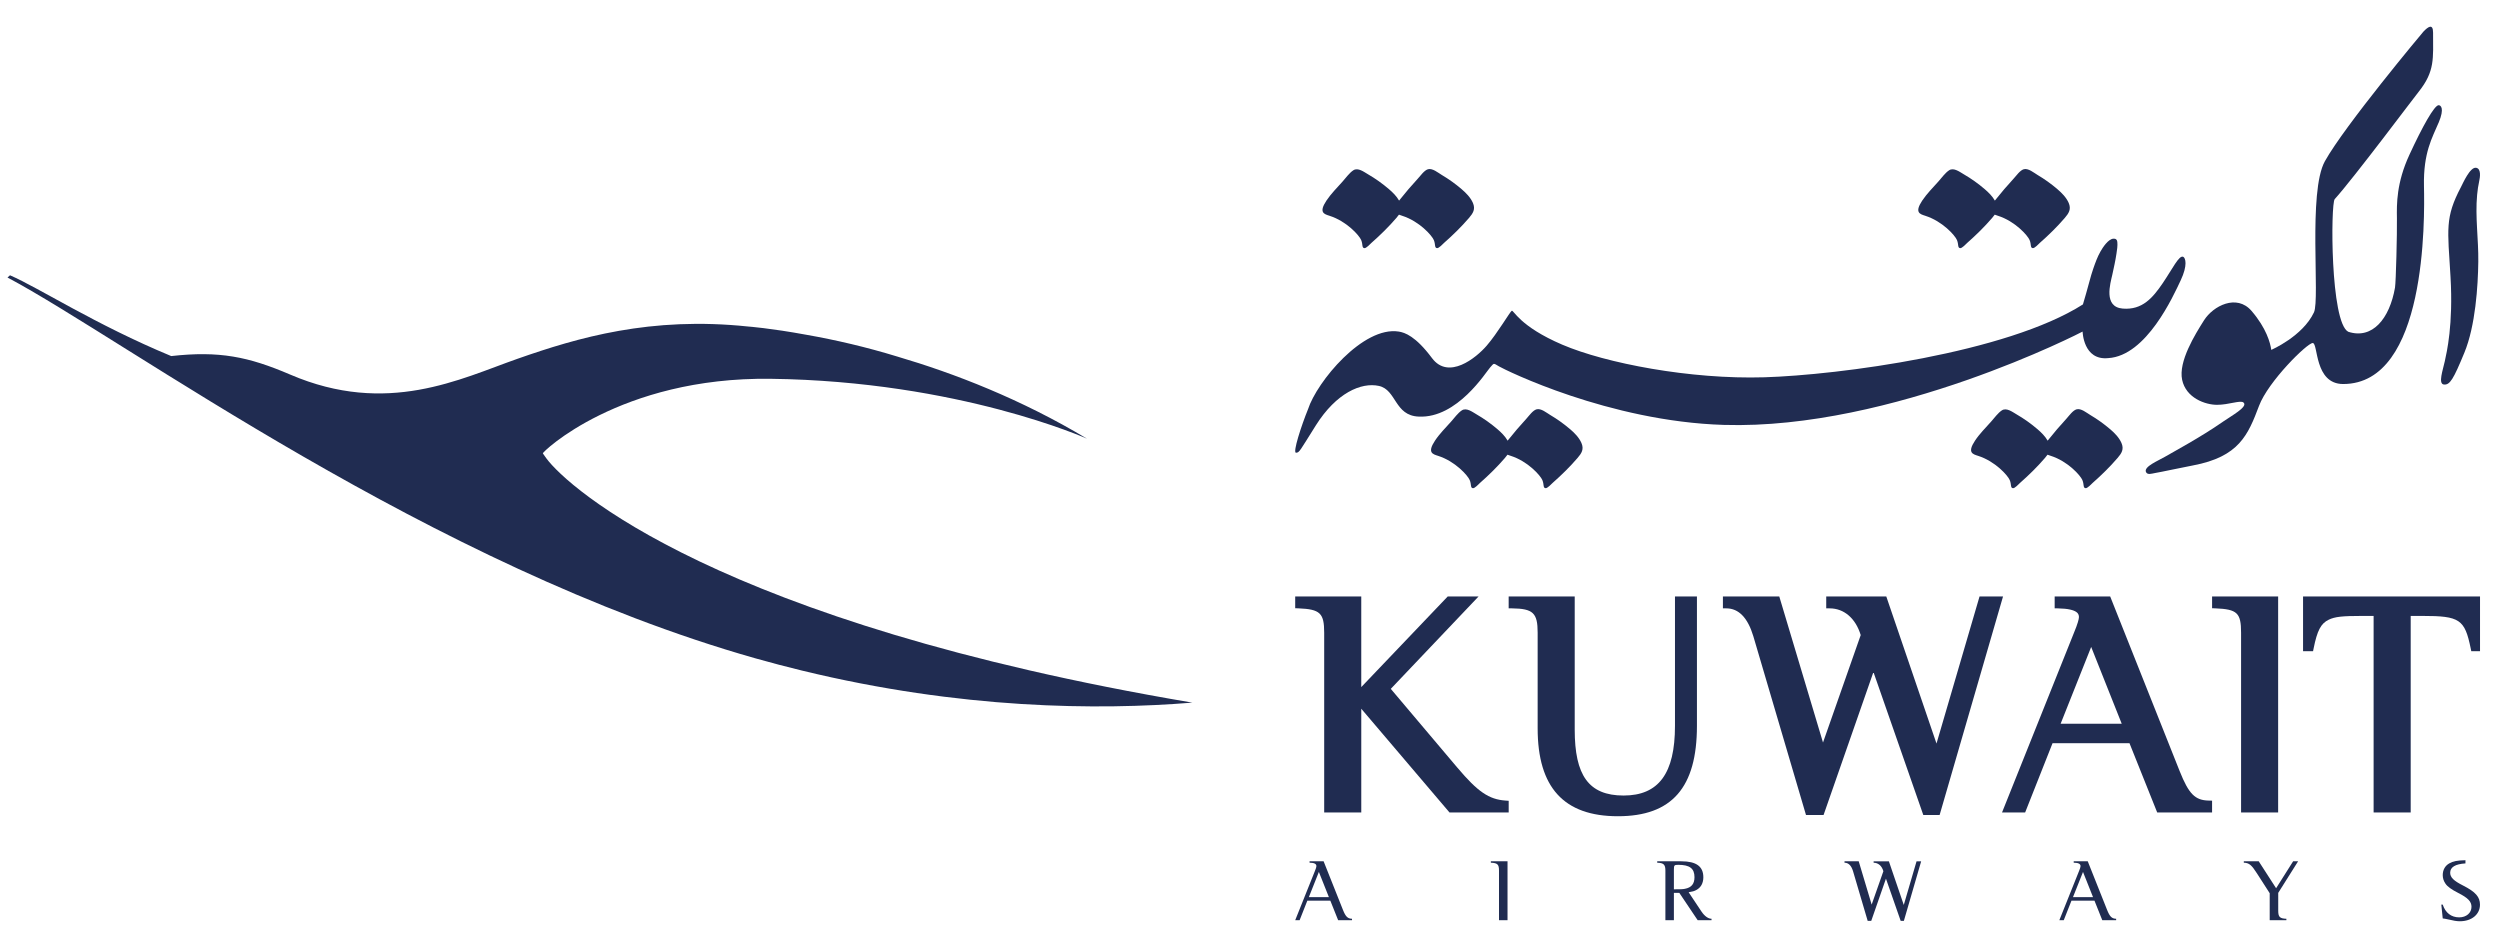 <?xml version="1.0" encoding="UTF-8"?><svg id="a" xmlns="http://www.w3.org/2000/svg" width="2000" height="749" viewBox="0 0 2000 749"><defs><style>.y{fill:#202c51;}</style></defs><g id="b"><g id="c"><path id="d" class="y" d="m6,222.02c93.78,49.74,338.34,231,598.45,304.68h0c12.5,3.53,24.9,6.79,37.13,9.76h0c127.13,30.94,236.78,31.82,312.28,25.64h0c-379.45-64.07-499.5-172-516.72-195.34h0c-1.96-2.61-2.85-4.08-2.85-4.08h0c-1.12-.49,61.51-61.21,182.26-59.64h0c150.85,1.93,253.04,47.92,253.04,47.92h0c-52.76-31.69-106.36-52.35-151.81-65.73h0c-24.67-7.54-49-13.24-72.83-17.43h0c-28.76-5.29-46.44-6.58-46.44-6.58h0c-78.01-8.21-136.18,8.84-184.69,25.88h0c-45.38,15.91-104.02,45.91-181.73,12.54h0c-33.38-14.32-56.72-19.07-95.12-14.78h0c-60.55-25.11-106.22-54.82-128.98-64.63h0l-1.97,1.77Z"/><path id="e" class="y" d="m1983.4,144.68c.6-2.75,1.72-9.61-2.43-10.45-4.87-.96-10.66,12.49-12.24,15.48-12.88,24.5-10.6,33.35-8.32,71.75,2.26,38.4-3.03,60.38-4.55,67.45-1.52,7.08-5.56,18.2-.75,18.7,4.79.5,7.57-4.05,16.41-25.52,8.86-21.48,10.88-53.31,11.12-72.76.24-17.89-2.58-35.72-.94-53.48.35-3.72.89-7.46,1.7-11.17"/><path id="f" class="y" d="m1746.53,205.44c-3.28-1.54-8.6,9.72-16.44,21.23-7.85,11.5-16.2,21.48-31.89,20.2-15.69-1.27-9.88-20.2-8.35-27.1,1.22-5.56,2.46-11.09,3.3-16.71.45-3.07,1.05-6.41.71-9.53-.19-1.84-1.37-2.82-3.31-2.58-4.12.5-8.28,6.94-10.15,10.22-2.49,4.36-4.18,9.12-5.82,13.84-2.26,6.52-3.73,13.24-5.71,19.83-1.77,5.87-2.53,8.69-2.53,8.69-60.98,38.87-195.63,56.51-254.84,58.3-59.21,1.8-126.98-11.24-161.65-26.08-34.67-14.83-38.97-28.13-40.49-27.11-1.51,1.03-11.38,17.91-19.99,27.88-8.59,9.97-30.6,27.61-43.76,9.97-13.16-17.64-21.76-20.46-26.58-21.23-28.58-4.55-65.52,40.16-72.62,62.14-5.31,13.05-12.39,34.78-9.61,34.78s3.03-1.54,15.94-21.99c16.27-25.78,36.19-34.53,50.35-31.46,14.18,3.07,12.4,23.79,31.89,24.54,30.87,1.54,53.89-35.8,57.17-39.37,3.3-3.59,2.29-3.59,7.1-.77,4.8,2.81,87.8,44,179.86,46.79,134.87,4.09,286.95-74.55,286.97-74.67,0,0,.5,23.28,20.5,21.23,30.62-1.79,52.13-49.86,57.94-62.14,5.82-12.28,3.88-18.06,2.03-18.93"/><path id="g" class="y" d="m1540.23,172.63c13.79,4.39,23.79,15.73,25.32,19.37,1.52,3.65.38,6.13,2.49,6.52,1.56.28,4.83-3.42,5.82-4.29,6.98-6.15,13.74-12.77,19.82-19.83.78-.91,1.49-1.79,2.11-2.67.8.35,1.68.61,2.56.89,13.77,4.39,23.77,15.73,25.31,19.37,1.54,3.65.38,6.13,2.49,6.52,1.56.28,4.85-3.42,5.82-4.29,7-6.15,13.76-12.77,19.83-19.83,3.28-3.83,5.34-7.03,3.13-12.1-1.89-4.33-5.53-7.98-9.02-10.96-4.94-4.25-10.29-8.06-15.9-11.38-2.86-1.7-7.42-5.6-11.02-4.55-2.96.87-6.01,5.24-8,7.4-5.15,5.6-10.14,11.41-14.86,17.38-.07.1-.17.21-.24.31-2.01-3.55-5.11-6.59-8.1-9.15-5.21-4.47-10.85-8.49-16.8-11.93-3.18-1.83-7.96-5.6-11.69-3.18-3.18,2.08-6.03,6.12-8.55,8.93-4.37,4.9-9.37,9.9-13.02,15.39-6.33,9.58-1.72,10.74,2.5,12.08"/><path id="h" class="y" d="m1063.61,172.63c13.79,4.39,23.79,15.73,25.32,19.37,1.52,3.65.38,6.13,2.49,6.52,1.56.28,4.83-3.42,5.82-4.29,6.98-6.15,13.74-12.77,19.82-19.83.78-.91,1.49-1.79,2.11-2.67.8.35,1.68.61,2.56.89,13.77,4.39,23.77,15.73,25.31,19.37,1.54,3.65.38,6.13,2.49,6.52,1.56.28,4.85-3.42,5.82-4.29,7-6.15,13.76-12.77,19.83-19.83,3.28-3.83,5.34-7.03,3.13-12.1-1.89-4.33-5.53-7.98-9.02-10.96-4.94-4.25-10.29-8.06-15.9-11.38-2.86-1.7-7.42-5.6-11.02-4.55-2.96.87-6.01,5.24-8,7.4-5.15,5.6-10.14,11.41-14.86,17.38-.07.1-.17.21-.24.31-2.01-3.55-5.11-6.59-8.1-9.15-5.21-4.47-10.85-8.49-16.8-11.93-3.18-1.83-7.96-5.6-11.69-3.18-3.18,2.08-6.03,6.12-8.55,8.93-4.37,4.9-9.37,9.9-13.02,15.39-6.33,9.58-1.72,10.74,2.5,12.08"/><path id="i" class="y" d="m1688.14,343.39c-4.94-4.23-10.28-8.06-15.9-11.38-2.88-1.69-7.42-5.59-11.02-4.54-2.97.85-6.02,5.22-8,7.4-5.15,5.59-10.13,11.4-14.86,17.36-.08.11-.15.21-.24.31-2.01-3.53-5.11-6.59-8.1-9.15-5.21-4.47-10.87-8.49-16.82-11.93-3.17-1.82-7.95-5.6-11.68-3.17-3.18,2.07-6.03,6.1-8.55,8.91-4.37,4.9-9.39,9.9-13,15.39-6.34,9.6-1.73,10.74,2.49,12.08,13.79,4.39,23.79,15.74,25.31,19.37,1.54,3.65.39,6.15,2.5,6.52,1.56.28,4.83-3.42,5.82-4.29,6.98-6.15,13.74-12.77,19.82-19.83.78-.91,1.49-1.77,2.1-2.67.81.35,1.69.63,2.57.89,13.79,4.39,23.77,15.74,25.31,19.37,1.54,3.65.39,6.15,2.5,6.52,1.55.28,4.83-3.42,5.82-4.29,6.98-6.15,13.74-12.77,19.81-19.83,3.31-3.81,5.35-7.03,3.13-12.1-1.89-4.33-5.53-7.98-9.01-10.96"/><path id="j" class="y" d="m1256.12,343.39c-4.94-4.23-10.28-8.06-15.9-11.38-2.88-1.69-7.42-5.59-11.02-4.54-2.97.85-6.02,5.22-8,7.4-5.15,5.59-10.13,11.4-14.86,17.36-.08.11-.15.21-.24.31-2.01-3.53-5.11-6.59-8.1-9.15-5.21-4.47-10.87-8.49-16.82-11.93-3.17-1.82-7.95-5.6-11.68-3.17-3.18,2.07-6.03,6.1-8.55,8.91-4.37,4.9-9.39,9.9-13,15.39-6.34,9.6-1.73,10.74,2.49,12.08,13.79,4.39,23.79,15.74,25.31,19.37,1.54,3.65.39,6.15,2.5,6.52,1.56.28,4.83-3.42,5.82-4.29,6.98-6.15,13.74-12.77,19.82-19.83.78-.91,1.49-1.77,2.1-2.67.81.35,1.69.63,2.57.89,13.79,4.39,23.77,15.74,25.31,19.37,1.54,3.65.39,6.15,2.5,6.52,1.55.28,4.83-3.42,5.82-4.29,6.98-6.15,13.74-12.77,19.81-19.83,3.31-3.81,5.35-7.03,3.13-12.1-1.89-4.33-5.53-7.98-9.01-10.96"/><path id="k" class="y" d="m1950.91,98.16c4.99-11.89,1.55-14,0-14-3.45,0-13.05,17.25-23.4,39.7-10.36,22.43-10.17,39.32-9.97,50.83.19,11.5-.77,51.02-1.54,55.42-4.32,24.78-18.03,41.62-37.41,35.3-14.39-7.49-14.11-102.51-10.82-106.11,15.1-16.65,65.59-84.17,67.25-85.99,13.02-16.4,11.44-26.51,11.44-47.14,0-7.79-4.19-4.61-7.75-.84-.6.64-63.01,75.23-78.81,103.67-13.62,24.51-3.79,110.34-8.73,120.88-9.04,19.22-34.15,30.02-34.15,30.02-.77-5.56-3.91-17.36-15.8-31.18-11.89-13.8-30.67-4.02-37.98,7.49-7.35,11.57-20.6,33.03-17.54,47.62,3.07,14.57,18.52,20.03,27.92,20.03s18.7-3.9,21.16-1.86c4.01,3.31-9.65,10.63-16.5,15.42-17.4,12.17-39.81,24.21-46.39,28.05-5.49,3.2-16.72,7.74-15.18,11.96,1.03,2.85,4.83,1.42,7.01,1.06,5.55-.91,21.36-4.4,30.56-6.12,37-6.94,44.17-24.42,52.95-47.69,7.37-19.54,38.48-50.26,42.96-50.26s1.09,32.8,24.36,32.8c66.77,0,65.22-131.56,64.63-158.42-.57-26.85,6.72-38.75,11.7-50.63"/><path id="l" class="y" d="m1165.97,614.22l-53.34-63.13,70.23-73.92h-24.68l-69.17,72.51v-72.51h-52.85v9.41l2.63.1c17.29.71,20.56,3.79,20.56,19.44v143.85h29.67v-82.98l70.58,82.98h47.35v-9.33l-2.54-.18c-13.26-.92-22.24-7.05-38.43-26.25"/><path id="m" class="y" d="m1339.98,580.71c0,38.02-13.06,55.72-41.11,55.72s-39.1-16.26-39.1-52.69v-106.56h-52.84v9.47l2.7.04c16.85.22,20.49,3.67,20.49,19.43v76.6c0,47.29,21.01,70.27,64.21,70.27s63.22-22.98,63.22-72.28v-103.53h-17.57v103.53Z"/><path id="n" class="y" d="m1583.63,477.18l-34.43,117.65-40.17-117.65h-48.05v9.51h2.74c11.54,0,20.77,7.98,24.85,21.37l-30.17,85.97-34.98-116.85h-45.09v9.51h2.74c9.86,0,17.12,7.49,21.57,22.22l42.15,143.07h14.07l39.89-114.35,39.88,114.35h13.07l50.73-174.81h-18.8Z"/><path id="o" class="y" d="m1743.77,617l-55.62-139.82h-44.42v9.46l2.7.06c16.71.31,16.71,5.07,16.71,7.08,0,1.4-.99,5.29-3.83,12.1l-57.69,144.1h18.49l21.93-55.44h61.54l22.18,55.44h43.9v-9.46l-2.68-.06c-10.94-.22-15.94-5.27-23.21-23.47m-46.4-38.02h-48.87l24.44-61.42,24.43,61.42Z"/><path id="p" class="y" d="m1769.67,486.58l2.63.1c17.47.71,20.56,3.62,20.56,19.44v143.85h29.65v-172.79h-52.84v9.4Z"/><path id="q" class="y" d="m1984,477.18h-141.56v43.77h8l.45-2.19c2.88-14.39,5.82-19.99,12.1-23,4.96-2.37,10.67-3.02,26.54-3.02h9.36v157.23h29.67v-157.23h9.36c29.9,0,33.89,2.68,38.65,26.02l.45,2.19h7v-43.77Z"/><path id="r" class="y" d="m1070.51,736.15l-6.24-15.62h-18.4l-6.17,15.62h-3.53l15.83-39.53c.71-1.7,1.13-3.05,1.13-3.69,0-1.86-1.7-2.71-5.48-2.78v-1.13h11.23l15.48,38.9c2.12,5.32,3.74,7.01,7.24,7.1v1.13h-11.08Zm-15.41-38.61l-8.02,20.16h16.03l-8.02-20.16Z"/><path id="s" class="y" d="m1199.2,736.15v-39.75c0-4.89-1.22-6.02-6.52-6.24v-1.13h13.34v47.13h-6.82Z"/><path id="t" class="y" d="m1361.27,729.34c2.42,3.62,5.39,5.67,7.95,5.67v1.15h-11.08l-14.68-21.86h-4.34v21.86h-6.8v-39.75c0-4.75-1.42-6.1-6.54-6.24v-1.13h19.3c11.93,0,17.6,4.11,17.6,12.78,0,4.61-1.91,8.16-5.53,10.14-1.7.94-3.2,1.35-6.24,1.84l10.36,15.55Zm-22.15-17.88c5.55,0,7.18-.07,8.87-.43,5.2-.99,7.6-3.97,7.6-9.29,0-6.97-3.83-9.88-12.99-9.88-3.18,0-3.48.28-3.48,3.97v15.63Z"/><path id="u" class="y" d="m1523.11,736.72h-2.56l-11.79-33.79-11.77,33.79h-2.84l-11.72-39.75c-1.34-4.47-3.62-6.8-6.82-6.8v-1.13h11.36l10.36,34.63,9.37-26.69c-1.2-4.25-4.12-6.8-7.81-6.8v-1.13h12.22l11.91,34.92,10.22-34.92h3.69l-13.84,47.69Z"/><path id="v" class="y" d="m1681.82,736.15l-6.24-15.62h-18.4l-6.17,15.62h-3.53l15.83-39.53c.71-1.7,1.13-3.05,1.13-3.69,0-1.86-1.7-2.71-5.48-2.78v-1.13h11.23l15.48,38.9c2.12,5.32,3.74,7.01,7.24,7.1v1.13h-11.08Zm-15.41-38.61l-8.02,20.16h16.03l-8.02-20.16Z"/><path id="w" class="y" d="m1822.58,714.29v14.19c0,5.11,1.22,6.33,6.52,6.54v1.13h-13.34v-21.58l-10.22-15.9c-4.26-6.68-6.24-8.38-10.5-8.52v-1.13h11.93l13.91,21.57,13.63-21.57h3.98l-15.91,25.27Z"/><path id="x" class="y" d="m1972.35,690.73c-8.09.5-12.21,2.98-12.21,7.46,0,3.69,2.77,6.45,10.43,10.29,9.86,5.03,13.41,9.08,13.41,15.25,0,7.81-6.66,13.27-16.03,13.27-2.56,0-4.75-.35-10.85-1.77,0,0-1.49-.35-2.92-.5l-1.13-11.06h1.13c2.14,6.59,6.82,10.22,13.2,10.22,5.68,0,9.81-3.56,9.81-8.45,0-4.19-2.78-7.1-10.57-11.06-5.34-2.71-8.81-5.18-10.29-7.53-1.42-2.07-2.14-4.33-2.14-6.75,0-4.12,1.84-7.44,5.18-9.37,3.13-1.77,6.4-2.42,12.99-2.56v2.56Z"/></g></g></svg>